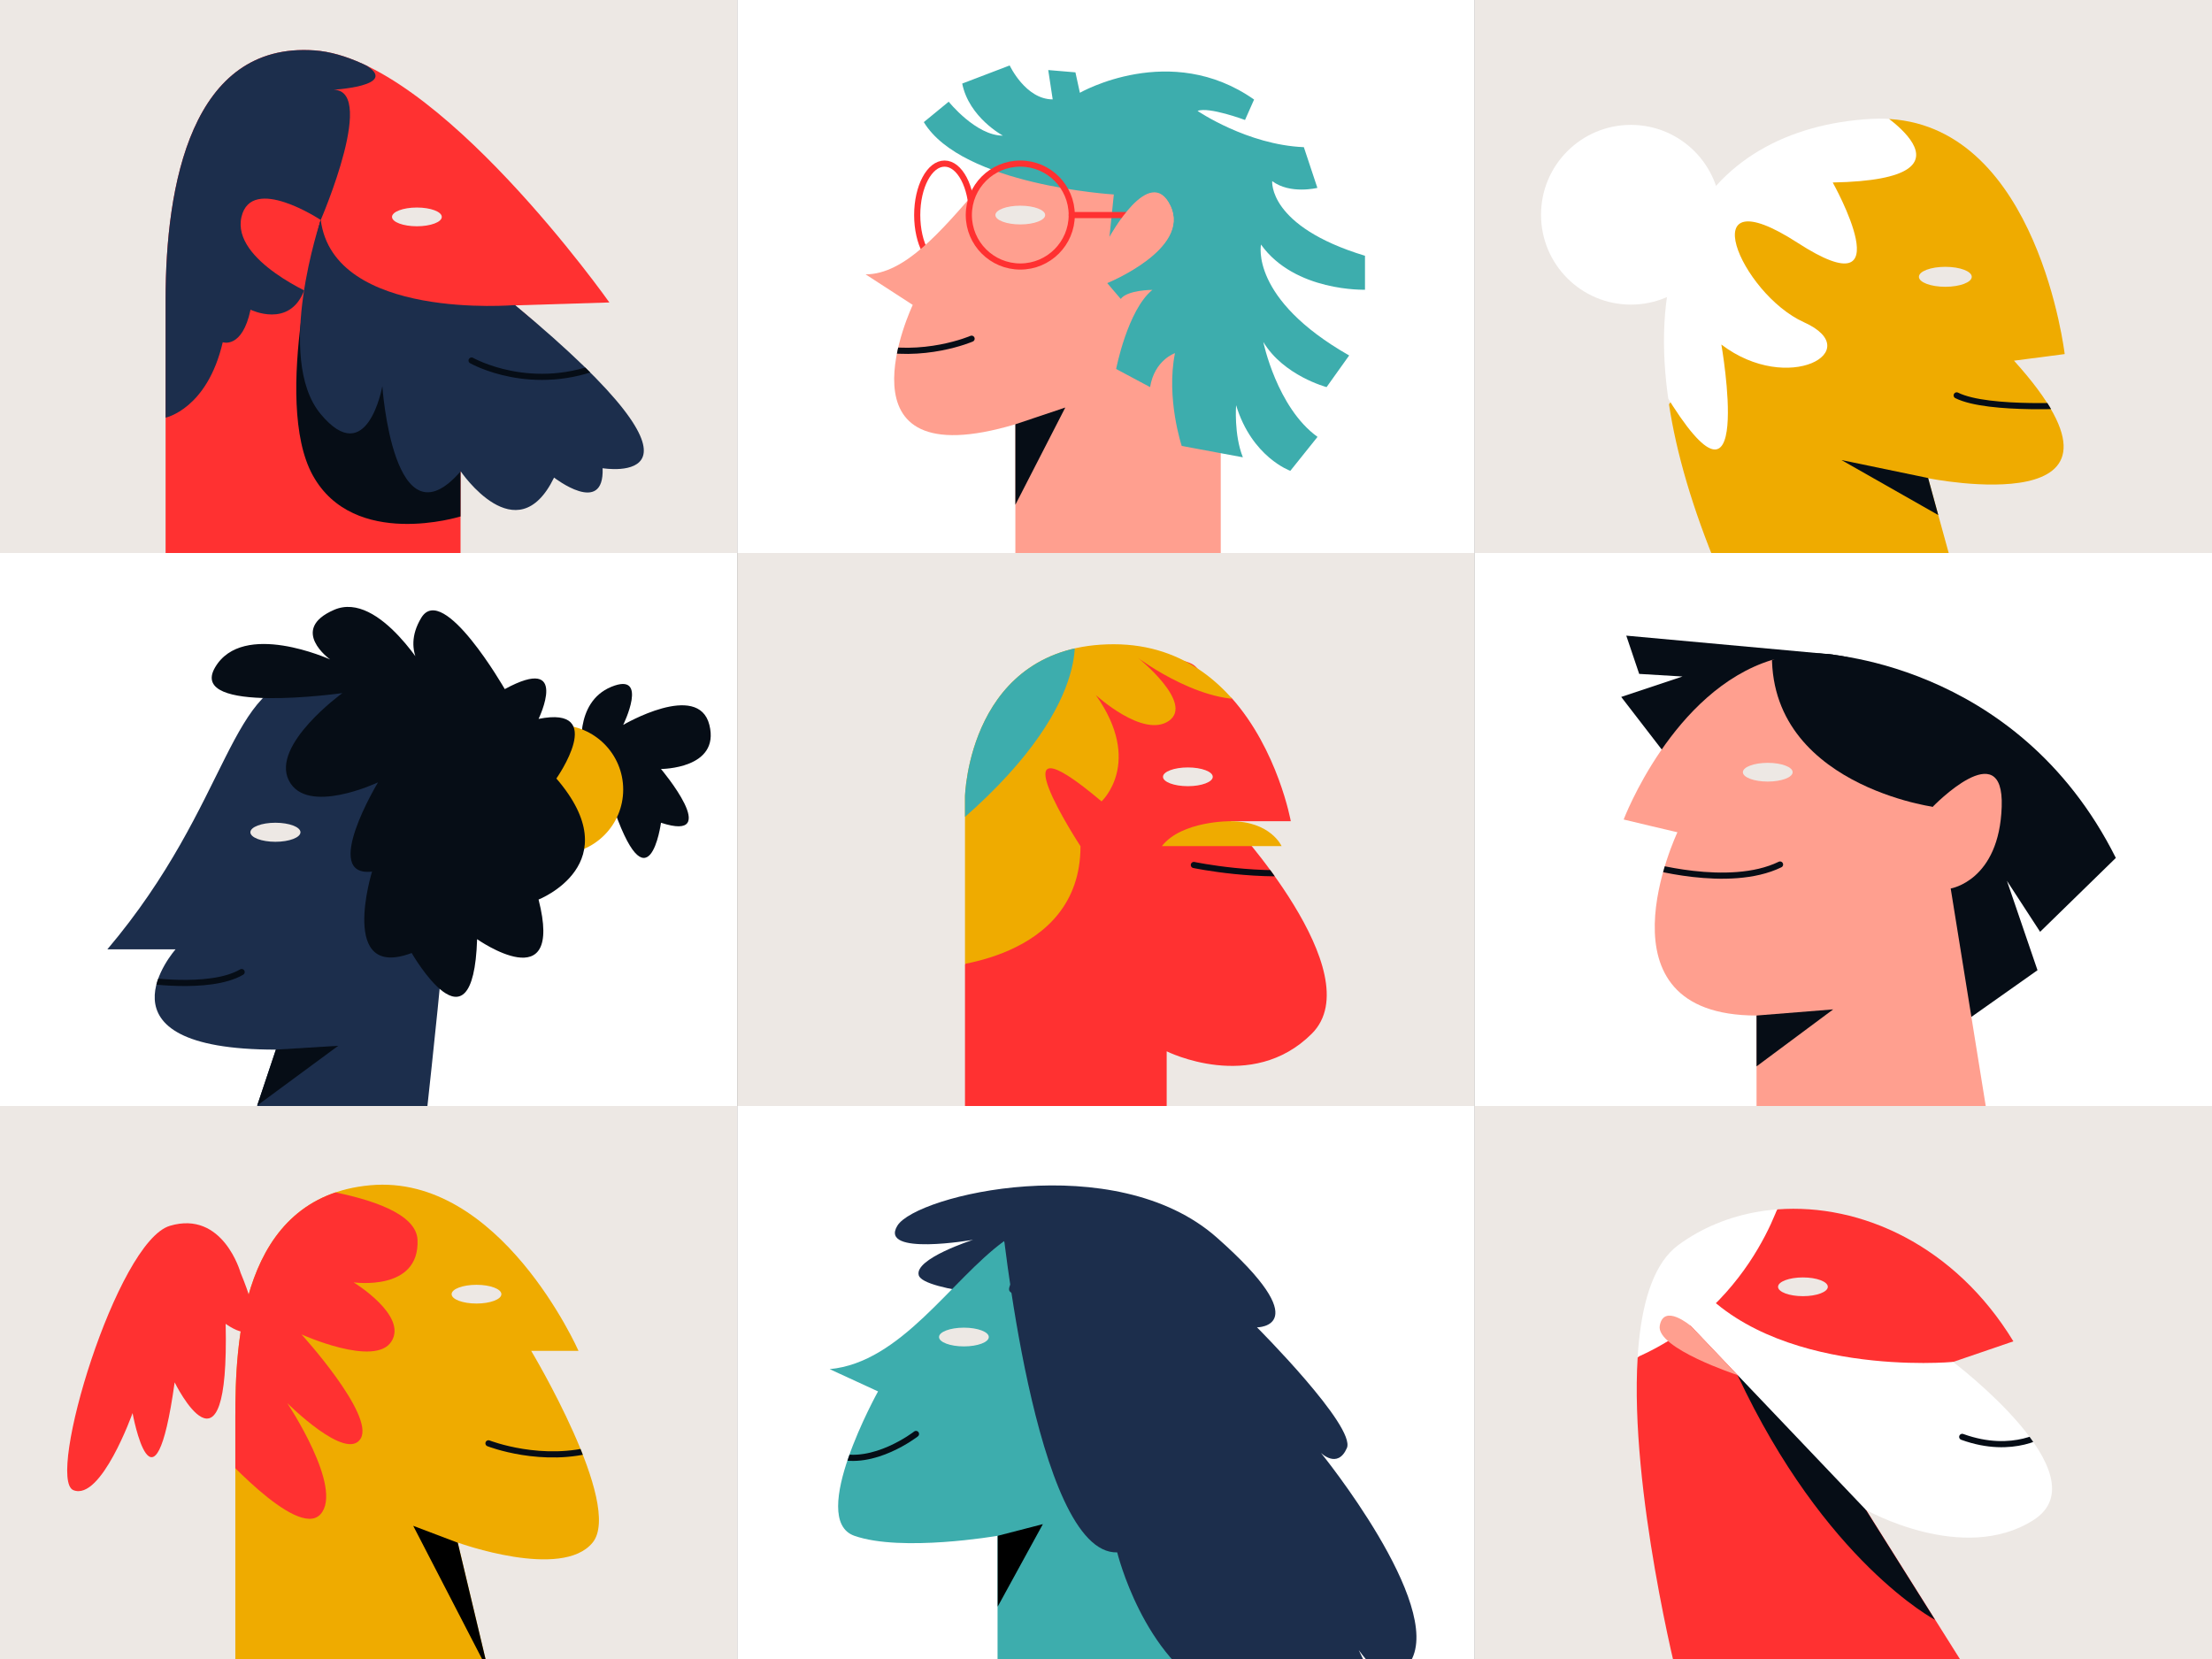 <?xml version="1.0" encoding="UTF-8"?>
<svg id="Layer_1" xmlns="http://www.w3.org/2000/svg" version="1.1" xmlns:xlink="http://www.w3.org/1999/xlink" viewBox="0 0 1440 1080">
  <rect x="0" y="0" width="1440" height="1080" fill="#808080" stroke="none"/>
  <!-- Generator: Adobe Illustrator 29.6.1, SVG Export Plug-In . SVG Version: 2.1.1 Build 9)  -->
  <defs>
    <style>
      .st0 {
        clip-path: url(#clippath-21);
      }

      .st1 {
        clip-path: url(#clippath-6);
      }

      .st2 {
        clip-path: url(#clippath-7);
      }

      .st3 {
        clip-path: url(#clippath-17);
      }

      .st4 {
        clip-path: url(#clippath-15);
      }

      .st5 {
        clip-path: url(#clippath-18);
      }

      .st6 {
        clip-path: url(#clippath-4);
      }

      .st7 {
        clip-path: url(#clippath-22);
      }

      .st8 {
        clip-path: url(#clippath-23);
      }

      .st9 {
        fill: #060d16;
      }

      .st10 {
        fill: #ff9f8f;
      }

      .st11 {
        clip-path: url(#clippath-9);
      }

      .st12 {
        fill: #ff3131;
      }

      .st13 {
        clip-path: url(#clippath-10);
      }

      .st14 {
        fill: #fff;
      }

      .st15 {
        clip-path: url(#clippath-11);
      }

      .st16, .st17, .st18 {
        fill: none;
      }

      .st19 {
        fill: #ede8e4;
      }

      .st20 {
        clip-path: url(#clippath-1);
      }

      .st21 {
        fill: #1c2e4c;
      }

      .st22 {
        clip-path: url(#clippath-5);
      }

      .st23 {
        clip-path: url(#clippath-20);
      }

      .st24 {
        clip-path: url(#clippath-8);
      }

      .st25 {
        clip-path: url(#clippath-3);
      }

      .st26 {
        clip-path: url(#clippath-12);
      }

      .st17 {
        stroke: #ff3131;
      }

      .st17, .st18 {
        stroke-linecap: round;
        stroke-linejoin: round;
        stroke-width: 4px;
      }

      .st27 {
        clip-path: url(#clippath-14);
      }

      .st28 {
        clip-path: url(#clippath-19);
      }

      .st29 {
        fill: #3dadad;
      }

      .st18 {
        stroke: #060d16;
      }

      .st30 {
        clip-path: url(#clippath-16);
      }

      .st31 {
        clip-path: url(#clippath-2);
      }

      .st32 {
        fill: #efab00;
      }

      .st33 {
        clip-path: url(#clippath-13);
      }

      .st34 {
        clip-path: url(#clippath-24);
      }

      .st35 {
        clip-path: url(#clippath);
      }
    </style>
    <clipPath id="clippath">
      <rect class="st16" width="480" height="360"/>
    </clipPath>
    <clipPath id="clippath-1">
      <path class="st16" d="M107.8,387v-192c0-74.5,16.8-167.8,96.9-162.2,80.1,5.6,192,164.1,192,164.1l-61.5,1.9s145.4,111.9-35.4,108.1v87.6l-192-7.5Z"/>
    </clipPath>
    <clipPath id="clippath-2">
      <path class="st16" d="M335.3,198.6s-118,10.2-126.5-55.4c0,0-30.4,89.9,0,126.4s40.1-18.2,40.1-18.2c0,0,7.2,106,51,55.4,0,0,36.5,53.9,60.8,4.1,0,0,32.8,25.5,31.6-6.1,0,0,88.9,14.9-57-106.2h0Z"/>
    </clipPath>
    <clipPath id="clippath-3">
      <rect class="st16" x="480" width="480" height="360"/>
    </clipPath>
    <clipPath id="clippath-4">
      <path class="st16" d="M794.7,366.5v-187.9c0-52.4-27.1-110.2-81.3-110.2s-99.4,110.2-149.9,110.2l30.7,19.9s-54.2,113.8,66.8,77.7v97.6l133.7-7.3h0Z"/>
    </clipPath>
    <clipPath id="clippath-5">
      <rect class="st16" x="960" width="480" height="360"/>
    </clipPath>
    <clipPath id="clippath-6">
      <path class="st16" d="M1344.1,230.5s-18.6-159.3-126.2-153.1c-107.6,6.2-182,95.2-99.3,293.7h153.1l-16.5-60s153.1,31,55.9-76.5l33-4.1Z"/>
    </clipPath>
    <clipPath id="clippath-7">
      <rect class="st16" y="360" width="480" height="360"/>
    </clipPath>
    <clipPath id="clippath-8">
      <path class="st16" d="M274.4,754.8s20.9-183.6,20.9-227.9-38.2-86.2-92.4-86.2-51.7,81.2-133,177.3h44.4s-57.9,65.3,65.3,65.3l-24.6,73.9,119.4-2.4Z"/>
    </clipPath>
    <clipPath id="clippath-9">
      <rect class="st16" x="480" y="360" width="480" height="360"/>
    </clipPath>
    <clipPath id="clippath-10">
      <path class="st16" d="M628.2,751.3v-232.8s2.3-99.1,96.8-99.1,115.2,115.2,115.2,115.2h-39.2s92.2,99.1,53,138.3-94.5,11.5-94.5,11.5v76.1s-131.3-11.5-131.3-9.2h0Z"/>
    </clipPath>
    <clipPath id="clippath-11">
      <path class="st16" d="M628.2,751.3v-232.8s2.3-99.1,96.8-99.1,115.2,115.2,115.2,115.2h-39.2s92.2,99.1,53,138.3-94.5,11.5-94.5,11.5v76.1s-131.3-11.5-131.3-9.2h0Z"/>
    </clipPath>
    <clipPath id="clippath-12">
      <path class="st16" d="M628.2,751.3v-232.8s2.3-99.1,96.8-99.1,115.2,115.2,115.2,115.2h-39.2s92.2,99.1,53,138.3-94.5,11.5-94.5,11.5v76.1s-131.3-11.5-131.3-9.2h0Z"/>
    </clipPath>
    <clipPath id="clippath-13">
      <rect class="st16" x="960" y="360" width="480" height="360"/>
    </clipPath>
    <clipPath id="clippath-14">
      <path class="st16" d="M1092,541.8s-56.5,119.3,51.5,119.3v71.9h151.3l-24.9-154.6s31.6-5,33.2-53.2c1.7-48.2-44.9,0-44.9,0,0,0,10-98.1-74.8-99.7-84.8-1.7-126.3,108.1-126.3,108.1,0,0,34.6,8.2,34.9,8.2h0Z"/>
    </clipPath>
    <clipPath id="clippath-15">
      <path class="st16" d="M1092,541.8s-56.5,119.3,51.5,119.3v71.9h151.3l-24.9-154.6s31.6-5,33.2-53.2c1.7-48.2-44.9,0-44.9,0,0,0,10-98.1-74.8-99.7-84.8-1.7-126.3,108.1-126.3,108.1,0,0,34.6,8.2,34.9,8.2h0Z"/>
    </clipPath>
    <clipPath id="clippath-16">
      <rect class="st16" x="-2.9" y="720" width="480" height="360"/>
    </clipPath>
    <clipPath id="clippath-17">
      <path class="st16" d="M153.2,1105.9v-183.3c0-47.8,3.1-143.3,87.8-151s135.6,107.8,135.6,107.8h-30.8s60.1,100.1,40,124.8c-20,24.6-87.8,0-87.8,0l24.6,103.2-169.4-1.5h0Z"/>
    </clipPath>
    <clipPath id="clippath-18">
      <path class="st16" d="M153.2,1105.9v-183.3c0-47.8,3.1-143.3,87.8-151s135.6,107.8,135.6,107.8h-30.8s60.1,100.1,40,124.8c-20,24.6-87.8,0-87.8,0l24.6,103.2-169.4-1.5h0Z"/>
    </clipPath>
    <clipPath id="clippath-19">
      <rect class="st16" x="480" y="720" width="480" height="360"/>
    </clipPath>
    <clipPath id="clippath-20">
      <path class="st16" d="M776.5,1129.1v-232.6c0-46.2-10-109.2-73.1-109.2s-97,97.8-163.2,103.9l31.5,14.5s-46.2,83.2-15.4,94c30.8,10.8,93.2,0,93.2,0v132.5s127-4.6,127-3.1h0Z"/>
    </clipPath>
    <clipPath id="clippath-21">
      <path class="st16" d="M776.5,1129.1v-232.6c0-46.2-10-109.2-73.1-109.2s-97,97.8-163.2,103.9l31.5,14.5s-46.2,83.2-15.4,94c30.8,10.8,93.2,0,93.2,0v132.5s127-4.6,127-3.1h0Z"/>
    </clipPath>
    <clipPath id="clippath-22">
      <rect class="st16" x="960" y="720" width="480" height="360"/>
    </clipPath>
    <clipPath id="clippath-23">
      <path class="st16" d="M1092.6,1094.9s-61-239.6,0-284.4,163.5-26.9,218,62.7l-39.2,13.4s98.1,73.9,52.3,103-109-6.7-109-6.7l67.6,107.5-189.7,4.5h0Z"/>
    </clipPath>
    <clipPath id="clippath-24">
      <path class="st16" d="M1092.6,1094.9s-61-239.6,0-284.4,163.5-26.9,218,62.7l-39.2,13.4s98.1,73.9,52.3,103-109-6.7-109-6.7l67.6,107.5-189.7,4.5h0Z"/>
    </clipPath>
  </defs>
  <g id="Layer_4">
    <rect class="st19" width="480" height="360"/>
    <g class="st35">
      <g>
        <path class="st12" d="M107.8,387v-192c0-74.5,16.8-167.8,96.9-162.2s192,164.1,192,164.1l-61.5,1.9s145.4,111.9-35.4,108.1v87.6l-192-7.5Z"/>
        <g class="st20">
          <path class="st21" d="M208.8,143.2s38.5-89,6-84.6c0,0,47.5-2.3,22.3-16.8-25.1-14.4-54.4-37.8-54.4-37.8l-105.8,69.6,30.9,198.3s27.1-5.6,37.2-49.1c0,0,12.7,4.5,18.1-21.2,0,0,25.3,12.5,34.9-12.5l10.8-45.9h0Z"/>
        </g>
        <path class="st12" d="M208.8,143.2s-45.1-29.9-51.6-2c-6.7,28.7,49.2,51.8,49.2,51.8l2.4-49.8h0Z"/>
        <ellipse class="st19" cx="271.4" cy="141.2" rx="16.2" ry="6.1"/>
        <path class="st9" d="M299.8,306.8l-93.5-113.8,2.4-49.8s-31.9,117.6-5.1,166.2,96.2,26.8,96.2,26.8v-29.4h0Z"/>
        <path class="st21" d="M335.3,198.6s-118,10.2-126.5-55.4c0,0-30.4,89.9,0,126.4s40.1-18.2,40.1-18.2c0,0,7.2,106,51,55.4,0,0,36.5,53.9,60.8,4.1,0,0,32.8,25.5,31.6-6.1,0,0,88.9,14.9-57-106.2h0Z"/>
        <g class="st31">
          <path class="st18" d="M307,234.7s39.6,22.6,87.4,1.9"/>
        </g>
      </g>
    </g>
  </g>
  <g id="Layer_5">
    <rect class="st14" x="480" width="480" height="360"/>
    <g class="st25">
      <g>
        <ellipse class="st17" cx="614.9" cy="140" rx="17.8" ry="33.5"/>
        <path class="st10" d="M794.7,366.5v-187.9c0-52.4-28.1-111.5-82.3-111.5s-98.3,111.5-148.9,111.5l30.7,19.9s-54.2,113.8,66.8,77.7v97.6l133.7-7.3h0Z"/>
        <polygon class="st9" points="661 276.2 693.5 265.3 661 328.6 661 276.2"/>
        <ellipse class="st19" cx="664.2" cy="140" rx="16.2" ry="6.1"/>
        <path class="st29" d="M725.1,126.6s-98.7-5.9-123.7-47.1l16.2-13.3s17.7,22.1,35.3,22.1c0,0-22.1-11.8-26.5-33.9l30.9-11.8s10.3,22.1,28,22.1l-2.9-19.1,17.7,1.5,2.9,13.3s58.9-33.9,113.4,4.4l-5.9,13.3s-23.6-8.8-30.9-5.9c0,0,32.4,22.1,69.2,23.6l8.8,26.5s-17.7,4.4-29.4-4.4c0,0-2.9,29.4,60.4,48.6v22.1s-45.6,1.5-67.7-29.4c0,0-7.4,35.3,57.4,72.2l-14.7,20.6s-28-7.4-41.2-29.4c0,0,8.8,42.7,35.3,61.8l-17.7,22.1s-25-8.8-35.3-42.7c0,0-1.5,19.1,4.4,33.9l-39.8-7.4s-10.3-30.9-4.4-60.4c0,0-13.3,4.4-16.2,22.1l-22.1-11.8s7.4-38.3,23.6-51.5c0,0-16.2,0-20.6,5.9l-8.8-10.3s54.5-22.1,41.2-50.1-39.8,20.6-39.8,20.6l2.9-28.2h0Z"/>
        <g class="st6">
          <path class="st18" d="M632.5,220.5s-31.4,13.6-66.5,5.1"/>
        </g>
        <circle class="st17" cx="664.2" cy="140" r="33.5"/>
        <line class="st17" x1="697.7" y1="140" x2="745" y2="140"/>
        <path class="st10" d="M720.7,184s54.5-22.1,41.2-50.1-39.8,20.6-39.8,20.6l-1.4,29.5h0Z"/>
      </g>
    </g>
  </g>
  <g id="Layer_6">
    <rect class="st19" x="960" width="480" height="360"/>
    <g class="st22">
      <g>
        <circle class="st14" cx="1061.7" cy="139.8" r="58.5"/>
        <path class="st32" d="M1344.1,230.5s-17.2-146.8-113.7-153c-4-.3-.8,19.9-5.2,20.2-51,2.9-87.3,18.6-110.2,61.6-15.6,29.2,5.2,62.4-28.5,103.9,4.8,31.6,15.2,67.6,32.1,108.1h153.1l-16.5-60s153.1,31,55.9-76.5l33-4.3h0Z"/>
        <g class="st1">
          <g>
            <path class="st14" d="M1217.9,69.2s80.7,47.6-24.8,49.6c0,0,47.6,84.8-22.8,39.3-70.3-45.5-37.2,33.1,4.1,51.7s-10.3,47.6-53.8,14.5c0,0,22.8,130.3-37.2,31s22.8-186.2,22.8-186.2h111.7Z"/>
            <path class="st18" d="M1354.5,263.6s-60,4.1-80.7-6.2"/>
          </g>
        </g>
        <ellipse class="st19" cx="1266.4" cy="180.2" rx="17.2" ry="6.5"/>
        <polygon class="st9" points="1255.2 311.2 1198.8 299.5 1261.8 335.3 1255.2 311.2"/>
      </g>
    </g>
  </g>
  <g id="Layer_8">
    <rect class="st14" y="360" width="480" height="360"/>
    <g class="st2">
      <g>
        <path class="st9" d="M379,490.5s-5.8-33.2,19-43.4c24.8-10.1,7.7,24.8,7.7,24.8,0,0,48.9-28.7,56.1,0s-31.5,28.7-31.5,28.7c0,0,40.7,48.3,0,35,0,0-8,59.7-32.3-13.7l-19-31.4h0Z"/>
        <circle class="st32" cx="363.7" cy="514" r="42"/>
        <path class="st21" d="M274.4,754.8s20.9-183.6,20.9-227.9-38.2-86.2-92.4-86.2-51.7,81.2-133,177.3h44.4s-57.9,65.3,65.3,65.3l-24.6,73.9,119.4-2.4Z"/>
        <path class="st9" d="M222.9,451.2s-46.5,33.6-34.9,56.8c11.6,23.3,58.1,1.3,58.1,1.3,0,0-37.5,62-3.9,58.1,0,0-22,71,25.8,53,0,0,40,69.8,42.6-9,0,0,56.8,40,40-25.8,0,0,59.4-23.3,11.6-78.8,0,0,33.6-47.8-11.6-38.8,0,0,20.7-42.6-22-19.4,0,0-40-69.8-54.3-46.5-14.2,23.3,5.2,38.8,5.2,38.8,0,0-32.3-56.8-62-43.9s-2.6,32.3-2.6,32.3c0,0-56.8-25.8-74.9,5.2s82.9,16.7,82.9,16.7h0Z"/>
        <ellipse class="st19" cx="179.3" cy="541.8" rx="16.3" ry="6.2"/>
        <polygon class="st9" points="179.6 683.3 220.2 680.8 167.4 719.7 179.6 683.3"/>
        <g class="st24">
          <path class="st18" d="M90.8,637.7s45.6,7.4,66.5-4.9"/>
        </g>
      </g>
    </g>
  </g>
  <g id="Layer_9">
    <rect class="st19" x="480" y="360" width="480" height="360"/>
    <g class="st11">
      <g>
        <path class="st12" d="M628.2,751.3v-123.6l58.5-63.7s-67.6-136.7,26.9-136.7,47.6,7.7,88.2,27.1c30.2,33.9,38.5,80.2,38.5,80.2h-39.3s92.2,99.1,53,138.3-94.5,11.5-94.5,11.5v76.1s-131.3-11.5-131.3-9.2h0Z"/>
        <path class="st32" d="M801,534.6s-31.8-.3-44.6,16.2h77.9c0,0-7.1-16.2-33.3-16.2Z"/>
        <ellipse class="st19" cx="773.3" cy="505.7" rx="16.2" ry="6.1"/>
        <g class="st13">
          <path class="st18" d="M777.2,563.1s43.2,9.1,81.6,3.7"/>
        </g>
        <g class="st15">
          <path class="st32" d="M703.4,550.9s-59.6-91.1,13.7-29.2c0,0,27.4-25.2-3.7-69.2,0,0,30.8,28.3,47.5,16.8s-19.9-40.9-19.9-40.9c0,0,46.1,34.6,79.7,25.2l-58.7-51.4-117.5,9.4-47.2,81.8,13.6,136.3c0,0,92.5-3.5,92.5-78.8Z"/>
        </g>
        <g class="st26">
          <path class="st29" d="M698.9,410.8s16,53.4-90.7,137.7l3.2-116.3,87.5-21.4h0Z"/>
        </g>
      </g>
    </g>
  </g>
  <g id="Layer_10">
    <rect class="st14" x="960" y="360" width="480" height="360"/>
    <g class="st33">
      <g>
        <path class="st9" d="M1183.4,425.4s129.1,3.5,194,133.1l-49.3,48.1-21.6-33.2,19.9,58.2-56.5,39.9-86.5-246.1Z"/>
        <polygon class="st9" points="1193.4 426.1 1058.7 413.8 1067.1 438.7 1095.3 440.4 1055.4 453.7 1088.7 496.9 1193.4 458.7 1193.4 426.1"/>
        <path class="st10" d="M1092,541.8s-56.5,119.3,51.5,119.3v71.9h151.3l-24.9-154.6s31.6-5,33.2-53.2c1.7-48.2-44.9,0-44.9,0,0,0-31.8-18.5-70.1-53.1-10.6-.2-25.2-45.3-34.5-42.5-64.8,19.9-96.6,103.9-96.6,103.9,0,0,34.7,8.3,35,8.3Z"/>
        <g class="st27">
          <path class="st9" d="M1258.2,525.2s-119.7-16.6-103.1-116.4l133,3.3-1.7,53.2-28.2,59.9h0Z"/>
        </g>
        <g class="st4">
          <path class="st18" d="M1070.5,562.8s54.9,16.3,88.3,0"/>
        </g>
        <ellipse class="st19" cx="1150.8" cy="502.7" rx="16.2" ry="6.1"/>
        <polygon class="st9" points="1143.5 661.1 1193.4 657.1 1143.5 694.2 1143.5 661.1"/>
      </g>
    </g>
  </g>
  <g id="Layer_12">
    <rect class="st19" y="720" width="480" height="360"/>
    <g class="st30">
      <g>
        <ellipse class="st19" cx="308.8" cy="842.5" rx="16.2" ry="6.1"/>
        <path class="st32" d="M153.2,1105.9v-183.3c0-47.8,3.1-143.3,87.8-151s135.6,107.8,135.6,107.8h-30.8s60.1,100.1,40,124.8c-20,24.6-87.8,0-87.8,0l24.6,103.2-169.4-1.5h0Z"/>
        <path class="st12" d="M156.6,828.5s-11.4-40.8-46-30.5-80.9,164.9-62.8,172.1c18.1,7.2,38.5-50.2,38.5-50.2,0,0,13.9,76.4,27.4-20,0,0,35.7,73.1,33.2-38.1,0,0,34,25.3,9.7-33.3h0Z"/>
        <polygon points="298 1004.3 269 993.3 318 1088.1 298 1004.3"/>
        <ellipse class="st19" cx="310.2" cy="842.5" rx="16.2" ry="6.1"/>
        <g class="st3">
          <path class="st12" d="M139.3,941.1s53.9,61.6,69.3,44.7c15.4-16.9-21.6-72.4-21.6-72.4,0,0,38.5,38.5,47.8,23.1,9.2-15.4-38.5-67.8-38.5-67.8,0,0,47.8,21.6,58.5,4.6,10.8-16.9-24.6-38.5-24.6-38.5,0,0,43.1,6.2,41.6-27.7s-117.1-38.5-117.1-38.5l-32.3,104.7,16.9,67.8h0Z"/>
        </g>
        <g class="st5">
          <path class="st18" d="M318,939.6s35.4,13.9,70.9,3.1"/>
        </g>
      </g>
    </g>
  </g>
  <g id="Layer_13">
    <rect class="st14" x="480" y="720" width="480" height="360"/>
    <g class="st28">
      <g>
        <path class="st21" d="M778.1,1093.7s29.3,40,44.7,29.3c15.4-10.8,13.9-33.9,13.9-33.9,0,0,123.4,115.8,26.2-55.5,0,0,33.9,84.7,55.5,47.8,21.6-37-58.5-135.6-58.5-135.6,0,0,10.8,10.8,16.9-3.1s-58.5-78.6-58.5-78.6c0,0,40,0-26.2-58.5s-195.6-27.7-207.9-7.7,49.3,9.2,49.3,9.2c0,0-38.5,12.3-35.4,23.1s73.9,15.4,73.9,15.4l106.1,248.1h0Z"/>
        <path class="st29" d="M776.5,1129.1v-35.4c-24.4-45.1-62-177.6-62-211.1s38.8-38.7-24.4-38.7-12.1-5.7-36.5-35.9c-34.6,25.3-67,79-113.5,83.3l31.5,14.5s-46.2,83.2-15.4,94c30.8,10.8,93.2,0,93.2,0v132.5c0,0,127.1-4.7,127.1-3.2h0Z"/>
        <ellipse class="st19" cx="627.5" cy="870.4" rx="16.2" ry="6.1"/>
        <g class="st23">
          <path class="st21" d="M651.8,790.3s21.6,221.8,75.5,220.3c0,0,16.9,69.3,64.7,92.4,47.8,23.1,6.2-294.2,6.2-294.2l-50.8-29.3-95.6,10.8h0Z"/>
        </g>
        <g class="st0">
          <path class="st18" d="M596.3,933.5s-27.7,21.6-52.4,13.9"/>
        </g>
        <polygon points="649.5 999.8 678.9 992.2 649.5 1045.9 649.5 999.8"/>
      </g>
    </g>
  </g>
  <g id="Layer_14">
    <rect class="st19" x="960" y="720" width="480" height="360"/>
    <g class="st7">
      <g>
        <path class="st12" d="M1092.6,1094.9s-31.8-124.8-26.5-211.1c28.2-27.3,30.9-42.7,47.9-55.2,18.5-13.6,29.1-22,43.1-41.3,54.3-4.1,115.6,23.5,153.6,85.9l-39.2,13.4s-7.9,2.9-53.7,32c-45.8,29.1-3,64.3-3,64.3l67.6,107.5-189.8,4.5h0Z"/>
        <ellipse class="st19" cx="1173.7" cy="837.7" rx="16.2" ry="6.1"/>
        <g class="st8">
          <path class="st9" d="M1131.1,895.1c56.9,121.8,128.6,159.4,128.6,159.4l-45.1-71.7-26.6-78.9c0,0-30.5-10.4-56.9-8.8Z"/>
        </g>
        <g class="st34">
          <g>
            <path class="st14" d="M1160.7,776s-21.7,85.4-112.9,114.3l-1.4-85.4,52.1-34.7,62.2,5.8h0Z"/>
            <path class="st14" d="M1271.4,886.6s-117.9,11-170-54.1l-20.3,10.1,133.6,140.3,71.9,63.7,81-63.7-21.7-76.7-74.5-19.6Z"/>
            <path class="st18" d="M1332.3,932.4s-21.3,15.2-54.9,3"/>
          </g>
        </g>
        <path class="st10" d="M1100.5,863s-17.4-14.7-20,0,50.7,32.2,50.7,32.2l-30.7-32.2Z"/>
      </g>
    </g>
  </g>
</svg>